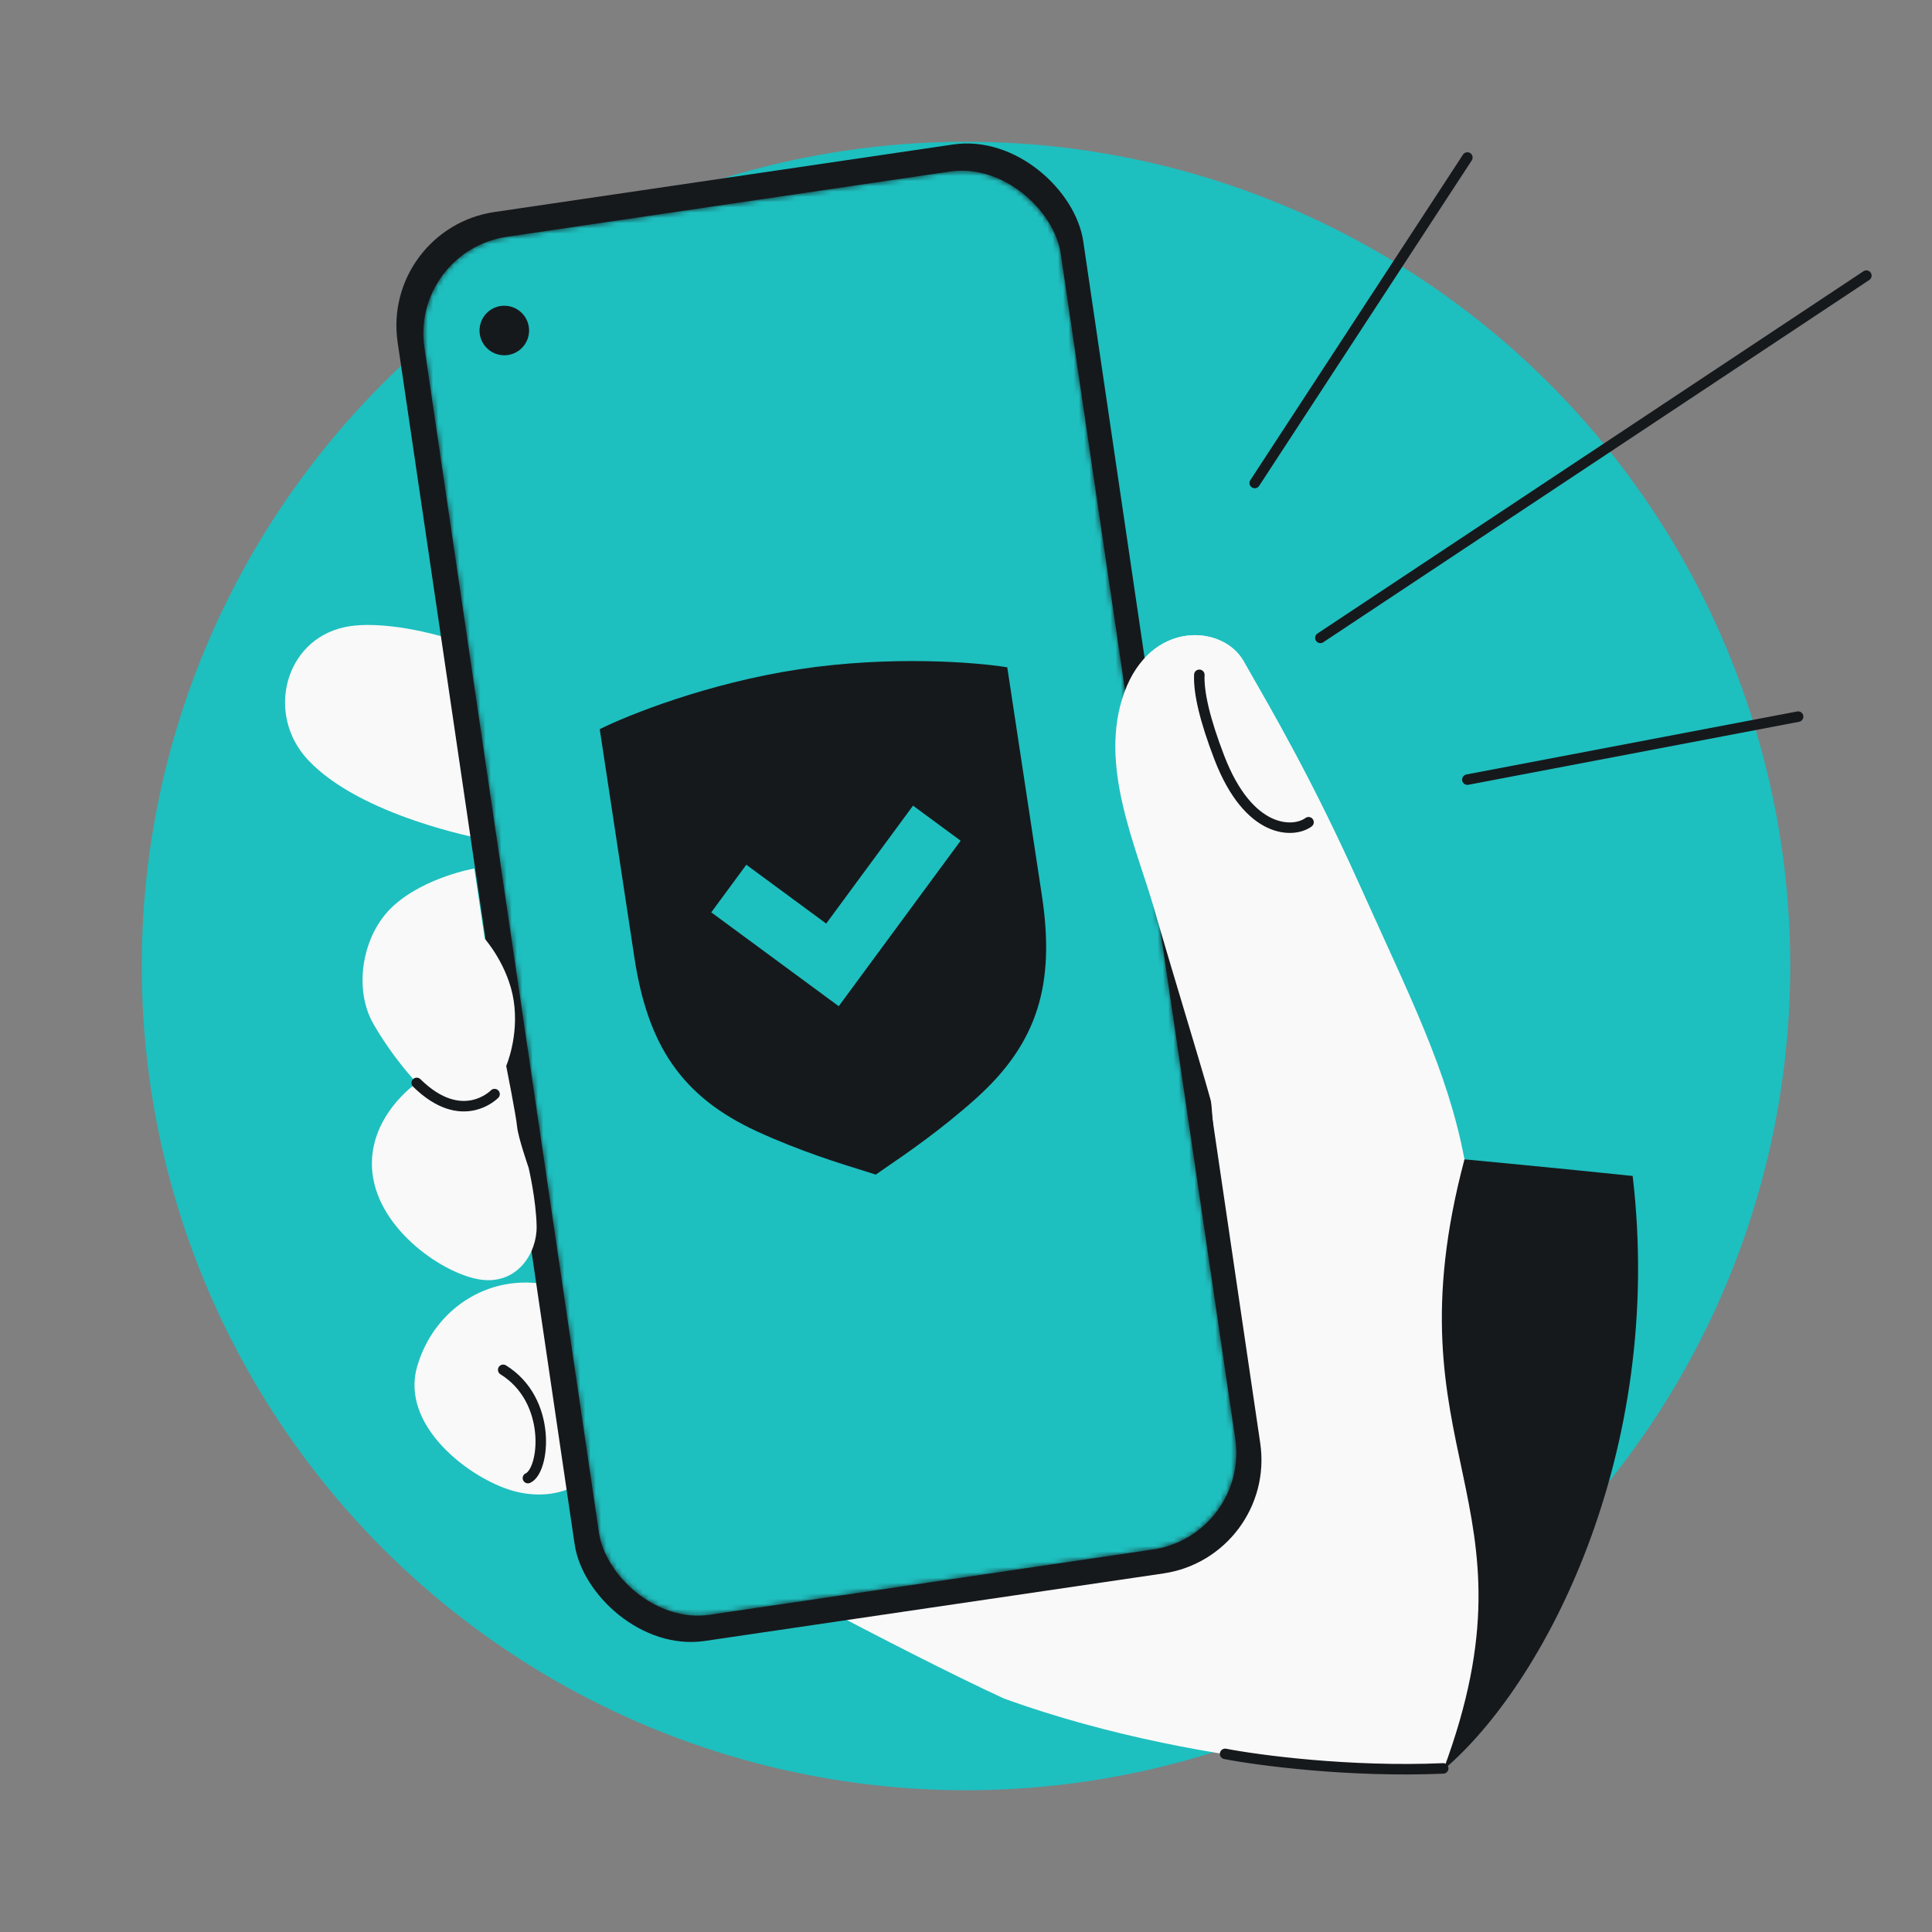 <svg width="368" height="368" viewBox="0 0 368 368" fill="none" xmlns="http://www.w3.org/2000/svg">
<rect x="0" y="0" width="368" height="368" fill="#808080" stroke="none"/>
<g clip-path="url(#clip0_2206_5355)">
<circle cx="184" cy="184" r="157" fill="#1EBFBF"/>
<path d="M105.783 245.057C94.023 241.898 82.772 248.853 79.463 260.264C76.154 271.675 89.599 281.667 97.658 283.954C105.717 286.241 113.896 282.98 115.333 274.879C116.77 266.777 107.08 253.167 107.08 253.167L105.786 245.058L105.783 245.057Z" fill="#F9F9F9"/>
<path d="M91.474 159.712C91.474 159.712 68.728 155.481 58.674 144.757C50.556 136.1 54.216 121.976 65.549 119.478C72.933 117.851 84.261 121.255 84.261 121.255C84.261 121.255 86.525 134.537 86.784 136.531C86.924 137.604 87.827 137.305 87.827 137.305L91.476 159.708L91.474 159.712Z" fill="#F9F9F9"/>
<path d="M95.848 260.92C105.241 266.734 103.751 280.145 100.558 281.542" stroke="#16191C" stroke-width="2" stroke-miterlimit="10" stroke-linecap="round"/>
<path d="M135.684 294.923C135.684 294.923 135.686 294.924 135.69 294.926C136.632 294.769 203.88 283.583 218.388 281.425C232.999 279.252 237.468 270.179 236.638 261.046C235.809 251.912 227.604 207.238 227.604 207.238C227.604 207.238 229.43 205.384 228.572 201.011C227.996 198.078 223.411 185.599 219.924 173.409C216.438 161.219 209.117 145.697 214.154 131.889C219.191 118.081 232.879 118.936 236.859 125.913C242.517 135.833 249.78 148.214 258.719 168.041C268.338 189.38 275.759 203.853 278.947 220.825C278.947 220.825 300.404 229.061 309.301 224.854C301.083 242.428 310.087 297.569 274.434 337.787C274.434 337.787 231.595 338.134 191.257 323.542C170.782 314.085 136.209 295.21 135.69 294.926C135.683 294.927 135.68 294.928 135.68 294.928L135.684 294.923Z" fill="#F9F9F9"/>
<path d="M274.934 337.105C294.133 320.888 317.195 276.871 310.984 223.993C296.851 222.51 278.947 220.824 278.947 220.824C264.011 277.081 294.268 285.188 274.934 337.105Z" fill="#16191C"/>
<rect x="72.555" y="43.569" width="132.003" height="275.114" rx="21.865" transform="rotate(-8.377 72.555 43.569)" fill="#16191C"/>
<mask id="mask0_2206_5355" style="mask-type:alpha" maskUnits="userSpaceOnUse" x="80" y="32" width="156" height="276">
<rect x="78.129" y="47.809" width="122.527" height="265.312" rx="18.601" transform="rotate(-8.377 78.129 47.809)" fill="#4580FF"/>
</mask>
<g mask="url(#mask0_2206_5355)">
<rect x="78.129" y="47.809" width="122.527" height="265.312" rx="18.601" transform="rotate(-8.377 78.129 47.809)" fill="#1EBFBF"/>
<circle cx="4.718" cy="4.718" r="4.718" transform="matrix(-0.987 -0.163 -0.163 0.987 101.484 59.067)" fill="#16191C"/>
</g>
<path d="M228.58 201.003C230.144 210.606 230.309 220.027 230.309 220.027" stroke="#16191C" stroke-width="2" stroke-miterlimit="10" stroke-linecap="round"/>
<path d="M79.378 206.269C79.378 206.269 69.823 212.763 70.928 223.33C72.09 234.426 84.855 242.908 91.737 243.764C98.619 244.621 102.316 238.61 102.215 233.554C102.114 228.498 100.693 222.438 100.693 222.438C100.693 222.438 98.681 216.637 98.496 214.606C98.312 212.576 96.421 203.032 96.421 203.032C96.421 203.032 98.875 197.388 97.85 190.625C96.825 183.862 92.325 178.801 92.325 178.801L90.341 165.427C90.341 165.427 81.024 167.04 74.975 172.501C68.927 177.962 67.31 188.337 71.083 194.953C74.855 201.569 79.375 206.271 79.375 206.271L79.378 206.269Z" fill="#F9F9F9"/>
<path d="M79.379 206.269C88.03 214.792 94.201 208.4 94.201 208.4" stroke="#16191C" stroke-width="2" stroke-miterlimit="10" stroke-linecap="round"/>
<path d="M258.722 168.04C268.341 189.379 275.028 203.462 278.216 220.435L231.066 211.385C230.49 208.451 223.414 185.598 219.927 173.408C216.441 161.218 209.12 145.696 214.157 131.888C219.194 118.08 232.882 118.935 236.862 125.912C242.52 135.832 249.783 148.213 258.722 168.04Z" fill="#F9F9F9"/>
<path d="M228.444 128.536C228.295 131.976 229.518 137.176 232.239 144.271C237.892 159 246.46 158.692 249.244 156.615M233.355 334.074C239.792 335.314 257.113 337.604 274.897 336.84" stroke="#16191C" stroke-width="2" stroke-miterlimit="10" stroke-linecap="round"/>
<path d="M152.209 127.478C134.821 130.117 119.647 136.184 114.234 138.888L120.831 182.358C123.371 199.09 129.797 208.88 144.216 215.515C152.402 219.282 160.397 221.74 164.523 223.009L164.524 223.009L164.525 223.009C165.543 223.322 166.325 223.563 166.817 223.733C167.231 223.428 167.899 222.972 168.766 222.379L168.792 222.361L168.792 222.361C172.356 219.925 179.262 215.206 185.962 209.18C197.763 198.565 200.996 187.31 198.456 170.578L191.859 127.108C185.888 126.132 169.597 124.839 152.209 127.478Z" fill="#16191C"/>
<path d="M182.978 160.134L173.912 153.457L157.371 175.918L142.158 164.714L135.482 173.78L159.76 191.66L182.978 160.134Z" fill="#1EBFBF"/>
<path d="M239 92L279.5 30M251.5 121.5L355.5 52.5M279.5 148.5L342.5 136.5" stroke="#16191C" stroke-width="2" stroke-linecap="round" stroke-linejoin="round"/>
</g>
<defs>
<clipPath id="clip0_2206_5355">
<rect width="368" height="368" fill="white"/>
</clipPath>
</defs>
</svg>
